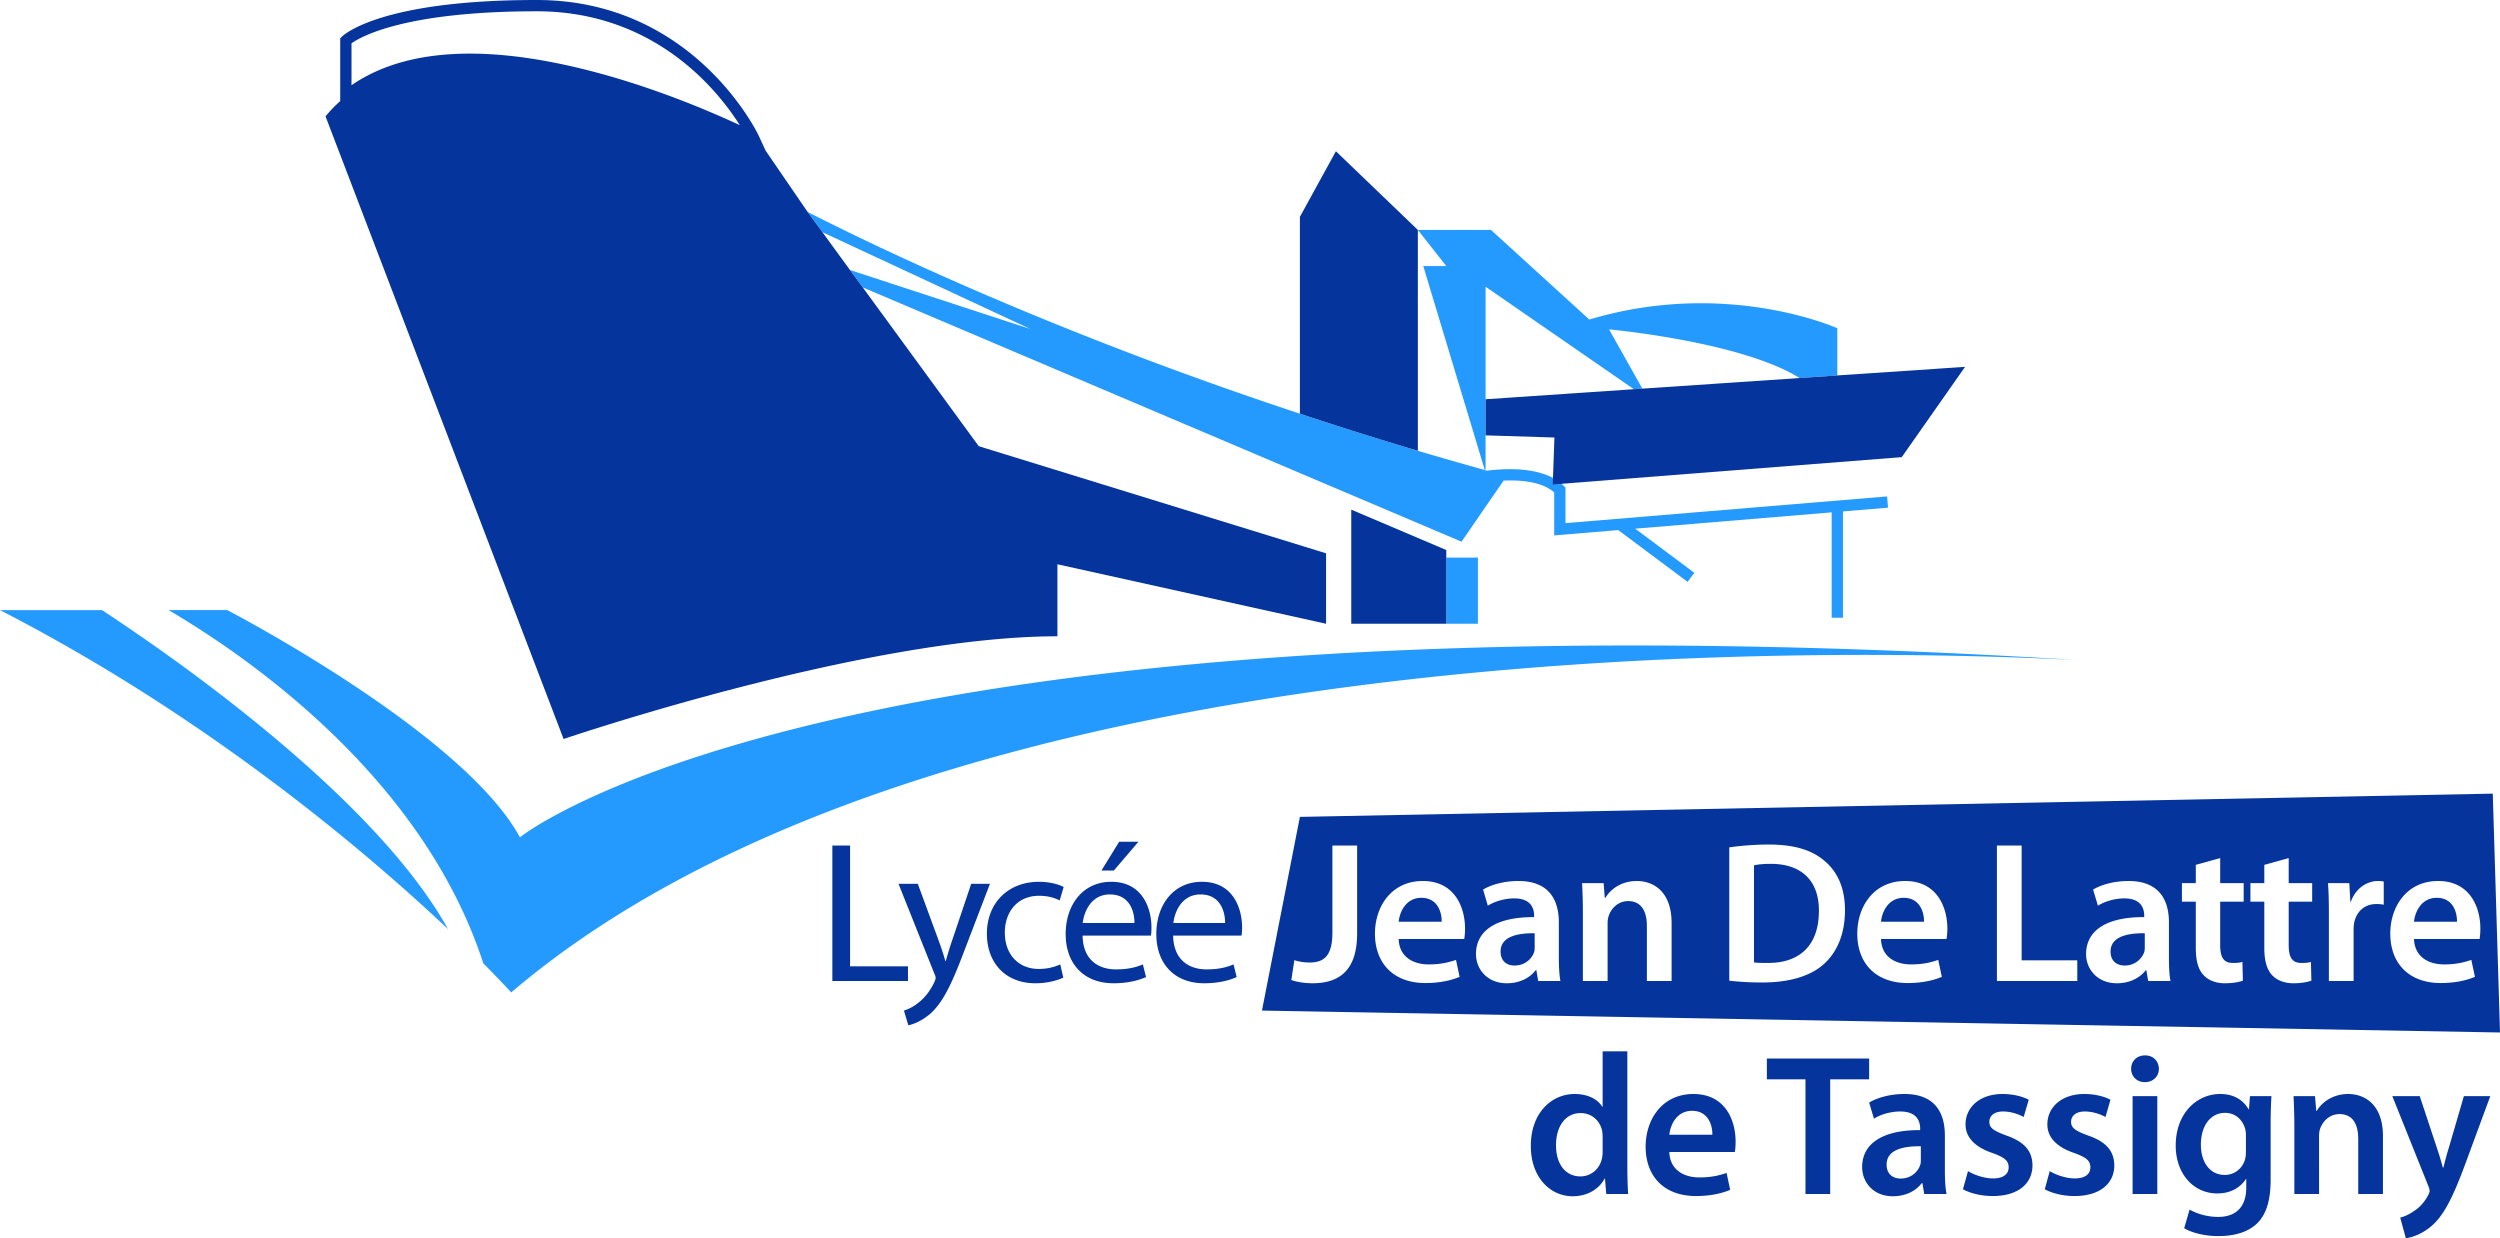 <svg xmlns="http://www.w3.org/2000/svg" width="600" height="297.183" viewBox="0 0 600 297.183"><path d="M124.779 200.957c-13.627-25.167-70.246-54.533-70.246-54.533h-14.06c19.858 11.703 61.143 40.527 75.528 84.793 0 0 .028 0 .028.027 4.361 4.389 6.664 6.935 6.664 6.935 101.914-86.797 314.222-82.896 376.016-79.754-298.7-18.557-373.93 42.532-373.93 42.532zm-80.622-40.88c-7.666-5.607-14.547-10.267-19.667-13.653H0c14.466 7.45 27.93 15.442 40.23 23.515a490.516 490.516 0 0 1 23.595 16.498c18.774 13.951 33.62 27.036 43.697 36.545-12.76-22.973-41.367-46.786-63.365-62.904zM247.31 78.97L203.991 64.8l3.061 4.172 143.716 61.035 10.094-14.662c4.32-.188 9.222.287 12.15 2.83v10.322l15.364-1.277 16.642 12.425 1.62-2.172-14.187-10.591 47.152-3.918v25.295h2.71v-25.52l10.814-.899-.222-2.698-77.184 6.41v-8.527l-.397-.396c-4.474-4.475-12.885-4.352-18.43-3.671-.119-.034-.238-.065-.356-.1v.144l-.122.016-.068-.213a1084.95 1084.95 0 0 1-16.065-4.606 961.665 961.665 0 0 1-28.309-8.912C253.54 79.97 211.414 59.843 193.832 50.876l3.55 4.85 49.927 23.243zm109.229-10.16l35.597 24.599 2.031-.136-7.991-14.222s31.696 2.899 45.728 11.676l9.049-.623V78.779s-26.522-11.974-59.518-2.086l-23.596-21.51h-17.555l6.827 8.67h-5.526l14.764 48.952a.39.39 0 0 0 .19.054v-44.05zm-9.428 80.893h7.586v-15.875h-7.586v15.875z" fill="#249aff"/><path d="M372.657 116.272l83.763-6.556 15.198-21.672-30.666 2.059-9.049.623-37.737 2.546-2.031.136-35.597 2.411v8.669l16.525.515-.406 11.27zm-48.357 33.43h22.81v-17.69l-22.81-9.698v27.388zm15.983-94.519l-19.667-18.882-8.642 15.74v47.246a961.665 961.665 0 0 0 28.31 8.912V55.183zm-86.5 80.242l64.476 14.277v-16.904l-83.357-25.71-27.85-38.116-3.06-4.172-6.61-9.075-3.55-4.85-10.077-14.71-1.653-3.575C181.967 32.265 166.634 0 128.815 0 91.268 0 82.41 8.425 82.057 8.804l-.406.38v15.09a30.128 30.128 0 0 0-3.522 3.656l57.134 149.431s72.358-24.652 118.52-24.652v-17.284zM143.824 17.582c-11.594-3.143-21.943-4.714-31.045-4.714-11.54 0-21.05 2.52-28.418 7.585v-10.05c2.059-1.49 12.597-7.694 44.455-7.694 28.445 0 43.562 19.126 48.736 27.334-6.204-2.898-19.045-8.479-33.728-12.461zm74.093 214.34h-13.898v-28.987h-4.253v32.508h18.15v-3.521zm15.17-19.804l-4.605 13.681c-.596 1.68-1.084 3.468-1.517 4.876h-.081c-.38-1.408-.975-3.223-1.544-4.767l-5.066-13.79h-4.633l8.588 21.51c.244.515.325.867.325 1.111s-.135.569-.325 1.002c-1.03 2.168-2.411 3.82-3.576 4.714-1.246 1.084-2.655 1.76-3.711 2.086l1.056 3.522c1.057-.19 3.088-.921 5.201-2.71 2.9-2.546 4.985-6.61 8.02-14.601l6.366-16.634h-4.497zm16.309 2.872c2.33 0 3.901.596 4.93 1.11l.949-3.223c-1.138-.623-3.36-1.246-5.88-1.246-7.611 0-12.542 5.255-12.542 12.434 0 7.152 4.578 11.92 11.622 11.92 3.142 0 5.608-.813 6.718-1.354l-.731-3.17c-1.192.515-2.79 1.084-5.201 1.084-4.633 0-8.1-3.305-8.1-8.723 0-4.823 2.871-8.832 8.235-8.832zm17.934-6.068l5.906-6.908h-4.633l-4.253 6.908h2.98zm-.623 2.709c-6.8 0-10.945 5.5-10.945 12.543 0 7.043 4.28 11.811 11.487 11.811 3.711 0 6.312-.813 7.802-1.49l-.759-3.034c-1.544.65-3.44 1.192-6.475 1.192-4.28 0-7.91-2.357-7.991-8.1h16.39c.108-.488.135-1.11.135-1.978 0-4.307-1.978-10.944-9.644-10.944zm-6.854 9.888c.352-2.953 2.167-6.854 6.529-6.854 4.768 0 5.933 4.199 5.878 6.854h-12.407zm28.608-9.888c-6.8 0-10.945 5.5-10.945 12.543 0 7.043 4.28 11.811 11.486 11.811 3.712 0 6.312-.813 7.802-1.49l-.758-3.034c-1.544.65-3.44 1.192-6.475 1.192-4.307 0-7.91-2.357-8.019-8.1h16.417c.081-.488.136-1.11.136-1.978 0-4.307-1.978-10.944-9.644-10.944zm-6.854 9.888c.352-2.953 2.167-6.854 6.528-6.854 4.768 0 5.933 4.199 5.879 6.854h-12.407zm108.957 30.802h-5.932v13.274h-.109c-1.056-1.734-3.359-3.034-6.61-3.034-5.635 0-10.565 4.66-10.511 12.543 0 7.233 4.443 12 10.078 12 3.386 0 6.23-1.625 7.64-4.252h.08l.298 3.711h5.256c-.108-1.571-.19-4.172-.19-6.61V252.32zm-5.932 24.083c0 .623-.055 1.192-.19 1.734-.596 2.546-2.709 4.199-5.12 4.199-3.766 0-5.879-3.143-5.879-7.477 0-4.362 2.113-7.72 5.933-7.72 2.682 0 4.578 1.868 5.12 4.144.081.488.136 1.11.136 1.598v3.522zm21.78-13.843c-7.504 0-11.459 6.122-11.459 12.624 0 7.206 4.47 11.866 12.11 11.866 3.359 0 6.15-.623 8.18-1.49l-.866-4.064c-1.815.65-3.766 1.084-6.502 1.084-3.82 0-7.097-1.842-7.233-6.096h15.713c.108-.514.19-1.381.19-2.492 0-5.174-2.493-11.432-10.133-11.432zm-5.77 9.78c.244-2.411 1.788-5.744 5.445-5.744 3.955 0 4.93 3.576 4.877 5.743H400.64zm47.95-18.287h-24.544v4.985h9.265v27.524h5.933v-27.524h9.346v-4.985zm18.178 18.449c0-5.174-2.167-9.942-9.698-9.942-3.712 0-6.746 1.002-8.48 2.059l1.165 3.874c1.571-1.03 3.982-1.734 6.312-1.734 4.145 0 4.768 2.546 4.768 4.09v.38c-8.669-.054-13.924 3.007-13.924 8.886 0 3.575 2.654 6.989 7.368 6.989 3.089 0 5.554-1.3 6.935-3.143h.163l.433 2.601h5.364c-.298-1.436-.406-3.522-.406-5.635v-8.425zm-5.77 5.825c0 .433 0 .866-.163 1.3-.569 1.68-2.248 3.224-4.66 3.224-1.896 0-3.386-1.057-3.386-3.36 0-3.576 4.01-4.442 8.209-4.388v3.224zm20.534-5.798c-2.98-1.11-4.09-1.788-4.09-3.278 0-1.436 1.137-2.492 3.278-2.492 2.058 0 3.982.758 4.957 1.327l1.22-4.144c-1.41-.759-3.685-1.382-6.286-1.382-5.445 0-8.885 3.17-8.885 7.314 0 2.818 1.896 5.31 6.474 6.854 2.899 1.057 3.874 1.842 3.874 3.44 0 1.545-1.165 2.656-3.766 2.656-2.14 0-4.686-.921-5.986-1.761l-1.22 4.361c1.734.949 4.308 1.626 7.152 1.626 6.231 0 9.536-3.089 9.536-7.369-.027-3.467-1.977-5.662-6.258-7.152zm19.614 0c-2.98-1.11-4.09-1.788-4.09-3.278 0-1.436 1.164-2.492 3.277-2.492 2.086 0 4.01.758 4.985 1.327l1.192-4.144c-1.409-.759-3.658-1.382-6.258-1.382-5.472 0-8.886 3.17-8.886 7.314 0 2.818 1.87 5.31 6.475 6.854 2.871 1.057 3.847 1.842 3.847 3.44 0 1.545-1.165 2.656-3.766 2.656-2.113 0-4.687-.921-5.987-1.761l-1.192 4.361c1.734.949 4.28 1.626 7.125 1.626 6.23 0 9.563-3.089 9.563-7.369-.054-3.467-1.978-5.662-6.285-7.152zm10.673 14.033h5.933v-23.487h-5.933v23.487zm2.98-33.267c-1.977 0-3.332 1.382-3.332 3.224 0 1.734 1.3 3.196 3.278 3.196 2.086 0 3.387-1.462 3.387-3.196-.055-1.842-1.3-3.224-3.333-3.224zm24.95 12.922h-.108c-1.11-1.923-3.17-3.657-6.8-3.657-5.634 0-10.673 4.66-10.673 12.38 0 6.665 4.172 11.487 9.996 11.487 3.143 0 5.5-1.382 6.854-3.468h.082v2.032c0 5.066-2.872 7.07-6.746 7.07-2.845 0-5.364-.894-6.854-1.76l-1.3 4.47c2.032 1.219 5.228 1.896 8.208 1.896 3.224 0 6.664-.677 9.075-2.845 2.439-2.221 3.468-5.743 3.468-10.673v-13.302c0-3.25.108-5.174.19-6.772h-5.147l-.244 3.142zm-.73 10.078c0 .677-.055 1.49-.245 2.086-.677 2.167-2.6 3.603-4.822 3.603-3.711 0-5.743-3.224-5.743-7.233 0-4.768 2.465-7.667 5.797-7.667 2.493 0 4.2 1.653 4.823 3.82.135.487.19 1.002.19 1.598v3.793zm24.543-13.735c-3.9 0-6.474 2.221-7.531 4.036h-.135l-.298-3.521h-5.148c.082 2.031.19 4.307.19 6.989v16.498h5.933V272.72c0-.677.081-1.382.27-1.87.651-1.787 2.276-3.467 4.633-3.467 3.251 0 4.497 2.547 4.497 5.933v13.247h5.933v-13.924c0-7.423-4.253-10.078-8.344-10.078zm24.11 13.057c-.487 1.49-.92 3.278-1.245 4.579h-.163c-.325-1.3-.867-3.089-1.354-4.524l-4.172-12.597h-6.583l8.641 21.564c.244.596.298.92.298 1.165 0 .297-.108.623-.352 1.056-.812 1.598-2.113 3.007-3.278 3.711-1.192.867-2.41 1.41-3.413 1.653l1.354 4.958c1.436-.19 3.847-.949 6.204-2.98 2.763-2.411 4.93-6.34 8.154-15.117l5.906-16.01h-6.339l-3.657 12.542zm-2.844-60.14c-3.684 0-5.228 3.332-5.472 5.743h10.321c.055-2.167-.894-5.743-4.849-5.743zm-78.291 12.895c0 2.302 1.517 3.359 3.386 3.359 2.411 0 4.09-1.544 4.687-3.224.135-.433.135-.867.135-1.3v-3.224c-4.199-.054-8.208.813-8.208 4.389zm-165.415-12.895c-3.657 0-5.201 3.332-5.445 5.743H346c.054-2.167-.921-5.743-4.877-5.743zm115.758 0c-3.657 0-5.201 3.332-5.445 5.743h10.321c.054-2.167-.92-5.743-4.876-5.743zm-96.74 12.895c0 2.302 1.49 3.359 3.359 3.359 2.411 0 4.118-1.544 4.687-3.224.135-.433.135-.867.135-1.3v-3.224c-4.199-.054-8.181.813-8.181 4.389zm64.854-21.05c-1.869 0-3.17.163-4.036.353v23.297c.813.136 2.059.136 3.278.136 7.72.054 12.299-4.253 12.299-12.489.054-7.152-4.09-11.297-11.54-11.297zm173.271-16.85l-286.292 5.58-9.103 46.488L600 247.797l-1.734-57.324zM325.71 224.011c0 8.994-4.362 11.974-10.755 11.974-1.707 0-3.739-.298-5.039-.785l.731-4.768c.976.352 2.276.569 3.658.569 3.386 0 5.472-1.518 5.472-7.18v-20.886h5.933v21.076zm25.709 1.355h-15.74c.136 4.253 3.413 6.095 7.233 6.095 2.764 0 4.687-.46 6.529-1.084l.867 4.064c-2.032.867-4.822 1.49-8.208 1.49-7.613 0-12.11-4.687-12.11-11.866 0-6.501 3.955-12.624 11.486-12.624 7.613 0 10.132 6.258 10.132 11.432 0 1.111-.108 1.978-.19 2.493zm17.744 10.077l-.434-2.6h-.162c-1.382 1.842-3.847 3.142-6.935 3.142-4.741 0-7.396-3.44-7.396-6.99 0-5.905 5.256-8.94 13.952-8.885v-.38c0-1.543-.623-4.117-4.768-4.117-2.33 0-4.741.732-6.34 1.761l-1.137-3.874c1.734-1.057 4.768-2.059 8.48-2.059 7.53 0 9.698 4.768 9.698 9.915v8.453c0 2.113.108 4.199.379 5.634h-5.337zm32.021 0h-5.933v-13.247c0-3.386-1.273-5.933-4.497-5.933-2.357 0-4.01 1.68-4.632 3.468-.19.487-.298 1.192-.298 1.87v13.842h-5.933v-16.498c0-2.682-.081-4.957-.19-6.99h5.174l.271 3.523h.163c1.056-1.843 3.603-4.037 7.531-4.037 4.09 0 8.344 2.628 8.344 10.078v13.924zm36.572-4.09c-3.25 2.953-8.398 4.442-14.737 4.442-3.414 0-6.014-.19-7.992-.433v-31.994a67.808 67.808 0 0 1 9.455-.677c6.068 0 10.213 1.273 13.22 3.766 3.17 2.573 5.093 6.474 5.093 11.974 0 5.824-1.95 10.131-5.039 12.922zm29.393-5.987h-15.712c.135 4.253 3.413 6.095 7.233 6.095 2.763 0 4.687-.46 6.502-1.084l.867 4.064c-2.005.867-4.823 1.49-8.182 1.49-7.64 0-12.11-4.687-12.11-11.866 0-6.501 3.956-12.624 11.487-12.624 7.613 0 10.132 6.258 10.132 11.432 0 1.111-.108 1.978-.217 2.493zm31.398 10.077h-19.288v-32.508h5.933v27.55h13.355v4.958zm17.013 0l-.434-2.6h-.135c-1.409 1.842-3.847 3.142-6.935 3.142-4.74 0-7.396-3.44-7.396-6.99 0-5.905 5.256-8.94 13.952-8.885v-.38c0-1.543-.623-4.117-4.768-4.117-2.33 0-4.741.732-6.34 1.761l-1.164-3.874c1.76-1.057 4.795-2.059 8.506-2.059 7.531 0 9.699 4.768 9.699 9.915v8.453c0 2.113.08 4.199.379 5.634h-5.364zm22.918-19.044h-5.634v10.375c0 2.899.758 4.335 3.034 4.335 1.056 0 1.625-.054 2.303-.244l.108 4.497c-.867.325-2.465.623-4.308.623-2.22 0-3.982-.731-5.092-1.923-1.328-1.355-1.897-3.522-1.897-6.61v-11.053h-3.332v-4.443h3.332v-4.389l5.852-1.625v6.014h5.634v4.443zm16.444 0h-5.634v10.375c0 2.899.758 4.335 3.034 4.335 1.056 0 1.625-.054 2.302-.244l.109 4.497c-.867.325-2.466.623-4.308.623-2.194 0-3.982-.731-5.093-1.923-1.3-1.355-1.896-3.522-1.896-6.61v-11.053h-3.332v-4.443h3.332v-4.389l5.852-1.625v6.014h5.634v4.443zm17.176.731a8.556 8.556 0 0 0-1.788-.162c-2.79 0-4.768 1.788-5.31 4.497-.108.542-.135 1.165-.135 1.788v12.19h-5.933v-15.902c0-3.196-.054-5.5-.217-7.585h5.12l.244 4.443h.135c1.165-3.278 3.929-4.958 6.475-4.958.569 0 .921.027 1.409.136v5.553zm23 8.236h-15.74c.162 4.253 3.44 6.095 7.233 6.095 2.763 0 4.687-.46 6.529-1.084l.867 4.064c-2.032.867-4.822 1.49-8.208 1.49-7.613 0-12.11-4.687-12.11-11.866 0-6.501 3.955-12.624 11.486-12.624 7.613 0 10.132 6.258 10.132 11.432 0 1.111-.108 1.978-.19 2.493z" fill="#05359c"/></svg>